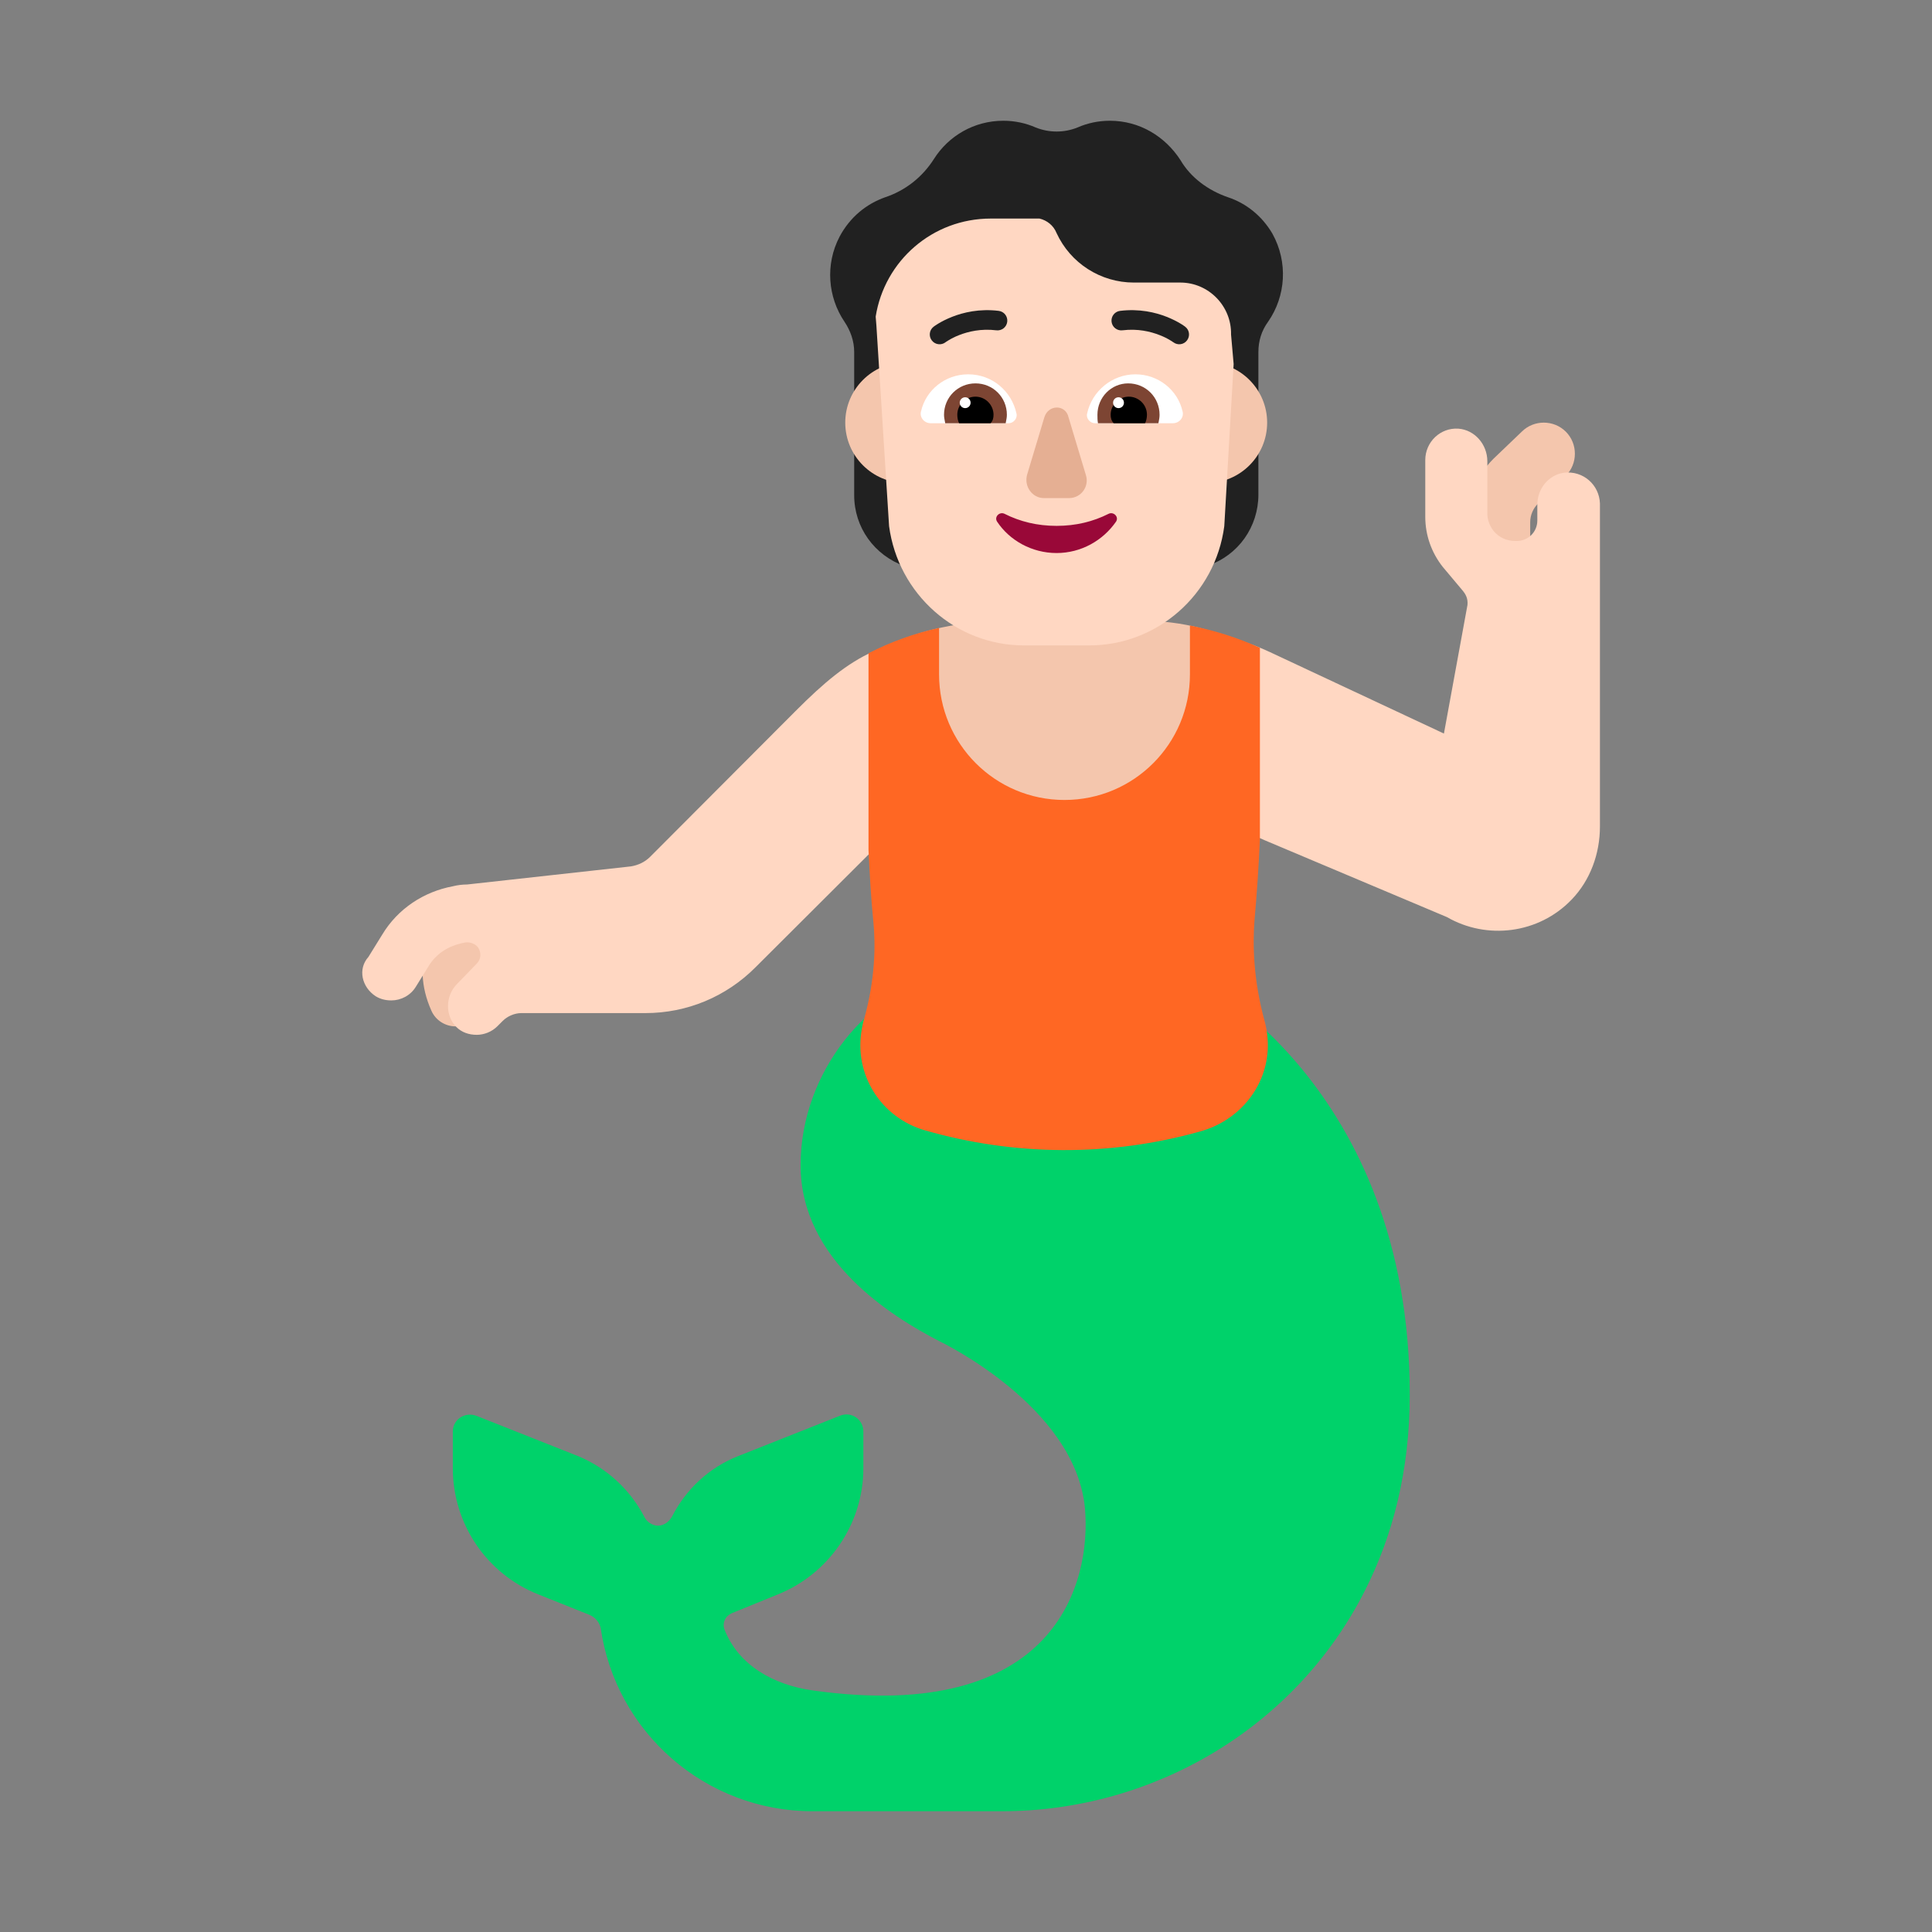 <svg width="32" height="32" viewBox="0 0 32 32" fill="none" xmlns="http://www.w3.org/2000/svg">
<rect x="0" y="0" width="32" height="32" fill="#808080" stroke="none"/>
<path d="M19.81 16.2L19.52 16.59C19.23 16.49 18.92 16.44 18.59 16.44L15.56 16.2C14.44 16.39 13.26 17.72 13.26 19.3C13.26 20.88 14.78 21.81 15.55 22.21C15.55 22.21 17.81 23.28 17.97 24.98C18.08 26.21 17.49 28.56 13.47 28C12.81 27.91 12.23 27.58 12 26.99C11.96 26.88 12.01 26.77 12.12 26.72L12.88 26.41C13.73 26.07 14.3 25.24 14.3 24.32V23.71C14.3 23.51 14.1 23.37 13.91 23.45L12.22 24.12C11.74 24.31 11.36 24.67 11.13 25.12C11.08 25.21 10.99 25.27 10.9 25.27C10.81 25.27 10.71 25.21 10.67 25.12C10.44 24.68 10.06 24.32 9.58 24.12L7.89 23.45C7.7 23.38 7.5 23.51 7.5 23.71V24.32C7.5 25.24 8.06 26.07 8.92 26.41L9.77 26.75C9.86 26.79 9.93 26.87 9.95 26.97C10.2 28.69 11.68 30 13.46 30H13.69H16.59C19.12 30 21.47 28.6 22.61 26.34C23.06 25.45 23.35 24.38 23.35 23.1C23.35 17.97 19.81 16.2 19.81 16.2Z" fill="#00D26A"/>
<path d="M25.08 9.52C24.993 9.48 24.905 9.44 24.815 9.4C24.655 9.33 24.475 9.28 24.305 9.27V8.65C24.305 8.25 24.455 7.88 24.735 7.6L25.205 7.15C25.405 6.95 25.735 6.95 25.935 7.15C26.135 7.35 26.135 7.68 25.935 7.88L25.475 8.34C25.395 8.42 25.345 8.53 25.345 8.65V9.64C25.255 9.6 25.168 9.56 25.08 9.52Z" fill="#F4C6AD"/>
<path d="M7.145 16.74C7.215 16.9 7.375 17 7.545 17C7.605 17 7.665 16.99 7.725 16.97C7.945 16.87 8.045 16.61 7.945 16.39C7.775 16.01 8.085 15.7 8.145 15.65L8.205 15.61L7.475 15.07C7.195 15.29 6.775 15.91 7.145 16.74Z" fill="#F4C6AD"/>
<path d="M25.463 8.36C25.463 8.1 25.642 7.87 25.901 7.83C26.221 7.79 26.49 8.03 26.5 8.34V10.33V10.55V13.69C26.5 14.14 26.34 14.58 26.031 14.9C25.483 15.47 24.625 15.57 23.966 15.19L20.954 13.92L20 13.5L14.47 14.07L12.515 16.02C12.027 16.51 11.378 16.78 10.69 16.78H8.635C8.525 16.78 8.406 16.83 8.326 16.91L8.236 17C8.146 17.09 8.017 17.14 7.897 17.14C7.767 17.14 7.648 17.1 7.558 17.01C7.368 16.82 7.378 16.49 7.568 16.3L7.897 15.96C7.967 15.89 7.977 15.78 7.917 15.69C7.867 15.63 7.787 15.6 7.708 15.61C7.538 15.64 7.289 15.72 7.119 15.97L6.89 16.34C6.8 16.49 6.64 16.57 6.481 16.57C6.391 16.57 6.301 16.55 6.221 16.5C5.992 16.35 5.922 16.05 6.102 15.85L6.331 15.48C6.59 15.05 7.019 14.77 7.498 14.68C7.578 14.66 7.658 14.65 7.737 14.65L10.451 14.35C10.57 14.33 10.68 14.28 10.77 14.19L13.174 11.78C14.121 10.83 14.688 10.508 16.152 10.508L18.816 10.383C19.564 10.383 20.357 10.481 21.035 10.801L23.916 12.15L24.306 10.02C24.316 9.91 24.276 9.84 24.216 9.77L23.897 9.39C23.707 9.15 23.607 8.86 23.607 8.56V7.62C23.607 7.32 23.857 7.08 24.156 7.1C24.425 7.12 24.635 7.36 24.635 7.64V8.51C24.635 8.61 24.675 8.71 24.735 8.79C24.824 8.9 24.954 8.96 25.094 8.96H25.123C25.313 8.96 25.463 8.81 25.463 8.62V8.36Z" fill="#FFD7C2"/>
<path d="M18.872 10.28H16.772C16.042 10.28 15.396 10.382 14.746 10.672C15.426 11.712 16.295 13.375 17.625 13.375C18.945 13.375 20.162 11.8 20.852 10.77C20.182 10.45 19.622 10.28 18.872 10.28Z" fill="#F4C6AD"/>
<path d="M21.075 3.87C20.904 3.578 20.642 3.367 20.339 3.267C20.016 3.156 19.724 2.945 19.553 2.653C19.3 2.261 18.877 2 18.383 2C18.191 2 18.01 2.04 17.848 2.111C17.627 2.201 17.375 2.201 17.153 2.111C16.991 2.04 16.81 2 16.618 2C16.134 2 15.711 2.251 15.469 2.633C15.277 2.935 14.995 3.156 14.662 3.267C14.349 3.377 14.077 3.598 13.906 3.92C13.664 4.382 13.714 4.925 13.986 5.327C14.087 5.478 14.148 5.649 14.148 5.83V8.202C14.148 8.735 14.48 9.197 14.985 9.378L16.064 9.75V5.508C16.144 5.428 16.225 5.327 16.285 5.227C16.386 5.056 16.437 4.885 16.457 4.704C16.507 4.714 16.568 4.714 16.618 4.714C16.951 4.714 17.264 4.593 17.495 4.392C17.738 4.593 18.04 4.714 18.373 4.714C18.423 4.714 18.484 4.714 18.534 4.704C18.554 4.885 18.615 5.066 18.706 5.227C18.766 5.337 18.837 5.428 18.927 5.508V9.74L20.006 9.368C20.511 9.197 20.843 8.725 20.843 8.192V5.83C20.843 5.649 20.894 5.478 21.005 5.327C21.297 4.905 21.337 4.342 21.075 3.87Z" fill="#212121"/>
<path d="M16 7C16 7.552 15.552 8 15 8C14.448 8 14 7.552 14 7C14 6.448 14.448 6 15 6C15.552 6 16 6.448 16 7Z" fill="#F4C6AD"/>
<path d="M20.988 7C20.988 7.552 20.54 8 19.988 8C19.436 8 18.988 7.552 18.988 7C18.988 6.448 19.436 6 19.988 6C20.54 6 20.988 6.448 20.988 7Z" fill="#F4C6AD"/>
<path d="M14.504 5.244C14.65 4.321 15.444 3.62 16.41 3.62H17.217C17.34 3.649 17.449 3.733 17.5 3.86C17.73 4.36 18.23 4.68 18.78 4.68H19.554C20.022 4.682 20.4 5.072 20.39 5.54L20.433 6.03L20.278 8.715C20.128 9.85 19.166 10.69 18.043 10.69H16.961C15.829 10.69 14.877 9.839 14.726 8.715L14.516 5.394C14.511 5.344 14.507 5.294 14.504 5.244Z" fill="#FFD7C2"/>
<path d="M15.463 5.412C15.392 5.466 15.379 5.568 15.434 5.639C15.488 5.71 15.59 5.723 15.661 5.669L15.662 5.668L15.671 5.661C15.681 5.655 15.695 5.645 15.715 5.634C15.754 5.61 15.812 5.579 15.887 5.55C16.038 5.491 16.25 5.44 16.502 5.471C16.591 5.482 16.672 5.419 16.683 5.33C16.694 5.241 16.631 5.16 16.542 5.149C16.224 5.11 15.956 5.174 15.769 5.248C15.675 5.285 15.601 5.324 15.549 5.355C15.523 5.37 15.503 5.384 15.488 5.394C15.481 5.399 15.475 5.403 15.471 5.406L15.466 5.41L15.464 5.411L15.463 5.412Z" fill="#212121"/>
<path d="M19.66 5.639C19.715 5.568 19.702 5.466 19.631 5.412L19.63 5.411L19.628 5.41L19.623 5.406C19.619 5.403 19.613 5.399 19.606 5.394C19.591 5.384 19.571 5.37 19.545 5.355C19.493 5.324 19.419 5.285 19.325 5.248C19.138 5.174 18.87 5.11 18.552 5.149C18.463 5.16 18.4 5.241 18.411 5.33C18.422 5.419 18.503 5.482 18.592 5.471C18.844 5.44 19.056 5.491 19.206 5.55C19.282 5.579 19.34 5.61 19.379 5.634C19.399 5.645 19.413 5.655 19.422 5.661L19.432 5.668L19.434 5.669C19.505 5.723 19.606 5.71 19.66 5.639Z" fill="#212121"/>
<path d="M15.256 6.81C15.336 6.46 15.656 6.2 16.036 6.2C16.436 6.2 16.756 6.48 16.836 6.85C16.856 6.93 16.786 7.01 16.706 7.01H15.416C15.306 7.01 15.226 6.91 15.256 6.81Z" fill="white"/>
<path d="M19.586 6.81C19.506 6.46 19.186 6.2 18.806 6.2C18.416 6.2 18.086 6.48 18.006 6.85C17.986 6.93 18.056 7.01 18.136 7.01H19.426C19.536 7.01 19.616 6.91 19.586 6.81Z" fill="white"/>
<path d="M15.636 6.87C15.636 6.58 15.867 6.35 16.157 6.35C16.447 6.35 16.677 6.58 16.677 6.87C16.677 6.913 16.669 6.948 16.661 6.989C16.659 6.995 16.658 7.003 16.657 7.01H15.656C15.655 7.003 15.654 6.995 15.652 6.989C15.644 6.948 15.636 6.913 15.636 6.87Z" fill="#7D4533"/>
<path d="M19.206 6.87C19.206 6.58 18.977 6.35 18.686 6.35C18.407 6.35 18.177 6.58 18.177 6.87C18.177 6.92 18.177 6.96 18.186 7.01H19.186C19.188 7.003 19.189 6.995 19.191 6.989C19.199 6.948 19.206 6.913 19.206 6.87Z" fill="#7D4533"/>
<path d="M16.156 6.57C16.326 6.57 16.456 6.71 16.456 6.87C16.456 6.92 16.446 6.97 16.406 7.01H15.886C15.866 6.97 15.856 6.92 15.856 6.87C15.856 6.7 15.996 6.57 16.156 6.57Z" fill="black"/>
<path d="M18.697 6.57C18.526 6.57 18.396 6.71 18.396 6.87C18.396 6.92 18.407 6.97 18.447 7.01H18.966C18.986 6.97 18.997 6.92 18.997 6.87C18.997 6.7 18.857 6.57 18.697 6.57Z" fill="black"/>
<path d="M16.076 6.67C16.076 6.72 16.036 6.76 15.986 6.76C15.937 6.76 15.896 6.72 15.896 6.67C15.896 6.62 15.937 6.58 15.986 6.58C16.036 6.58 16.076 6.62 16.076 6.67Z" fill="white"/>
<path d="M18.616 6.67C18.616 6.72 18.576 6.76 18.526 6.76C18.477 6.76 18.436 6.72 18.436 6.67C18.436 6.62 18.477 6.58 18.526 6.58C18.576 6.58 18.616 6.62 18.616 6.67Z" fill="white"/>
<path d="M17.298 6.911L17.013 7.859C16.956 8.055 17.098 8.25 17.289 8.25H17.707C17.907 8.25 18.05 8.055 17.983 7.859L17.698 6.911C17.65 6.696 17.365 6.696 17.298 6.911Z" fill="#E5AF93"/>
<path d="M17.5 8.71C17.182 8.71 16.895 8.64 16.638 8.51C16.556 8.47 16.463 8.56 16.515 8.64C16.72 8.95 17.09 9.16 17.5 9.16C17.91 9.16 18.27 8.95 18.485 8.64C18.537 8.56 18.444 8.47 18.362 8.51C18.105 8.64 17.818 8.71 17.5 8.71Z" fill="#990838"/>
<path d="M20.778 15.25C20.818 14.8 20.848 14.35 20.868 13.9V10.73C20.498 10.56 20.108 10.44 19.709 10.36V11.17C19.709 12.32 18.78 13.25 17.631 13.25C16.483 13.25 15.554 12.32 15.554 11.17V10.4C15.144 10.49 14.755 10.63 14.385 10.82V14.08C14.405 14.47 14.425 14.87 14.465 15.26C14.505 15.66 14.495 16.22 14.315 16.87C14.295 16.93 14.285 16.98 14.275 17.04C14.135 17.8 14.595 18.51 15.314 18.72C16.802 19.15 18.39 19.16 19.879 18.74C20.498 18.57 20.957 18.04 20.997 17.4C21.007 17.24 20.988 17.07 20.948 16.92C20.758 16.23 20.748 15.65 20.778 15.25Z" fill="#FF6723"/>
</svg>
